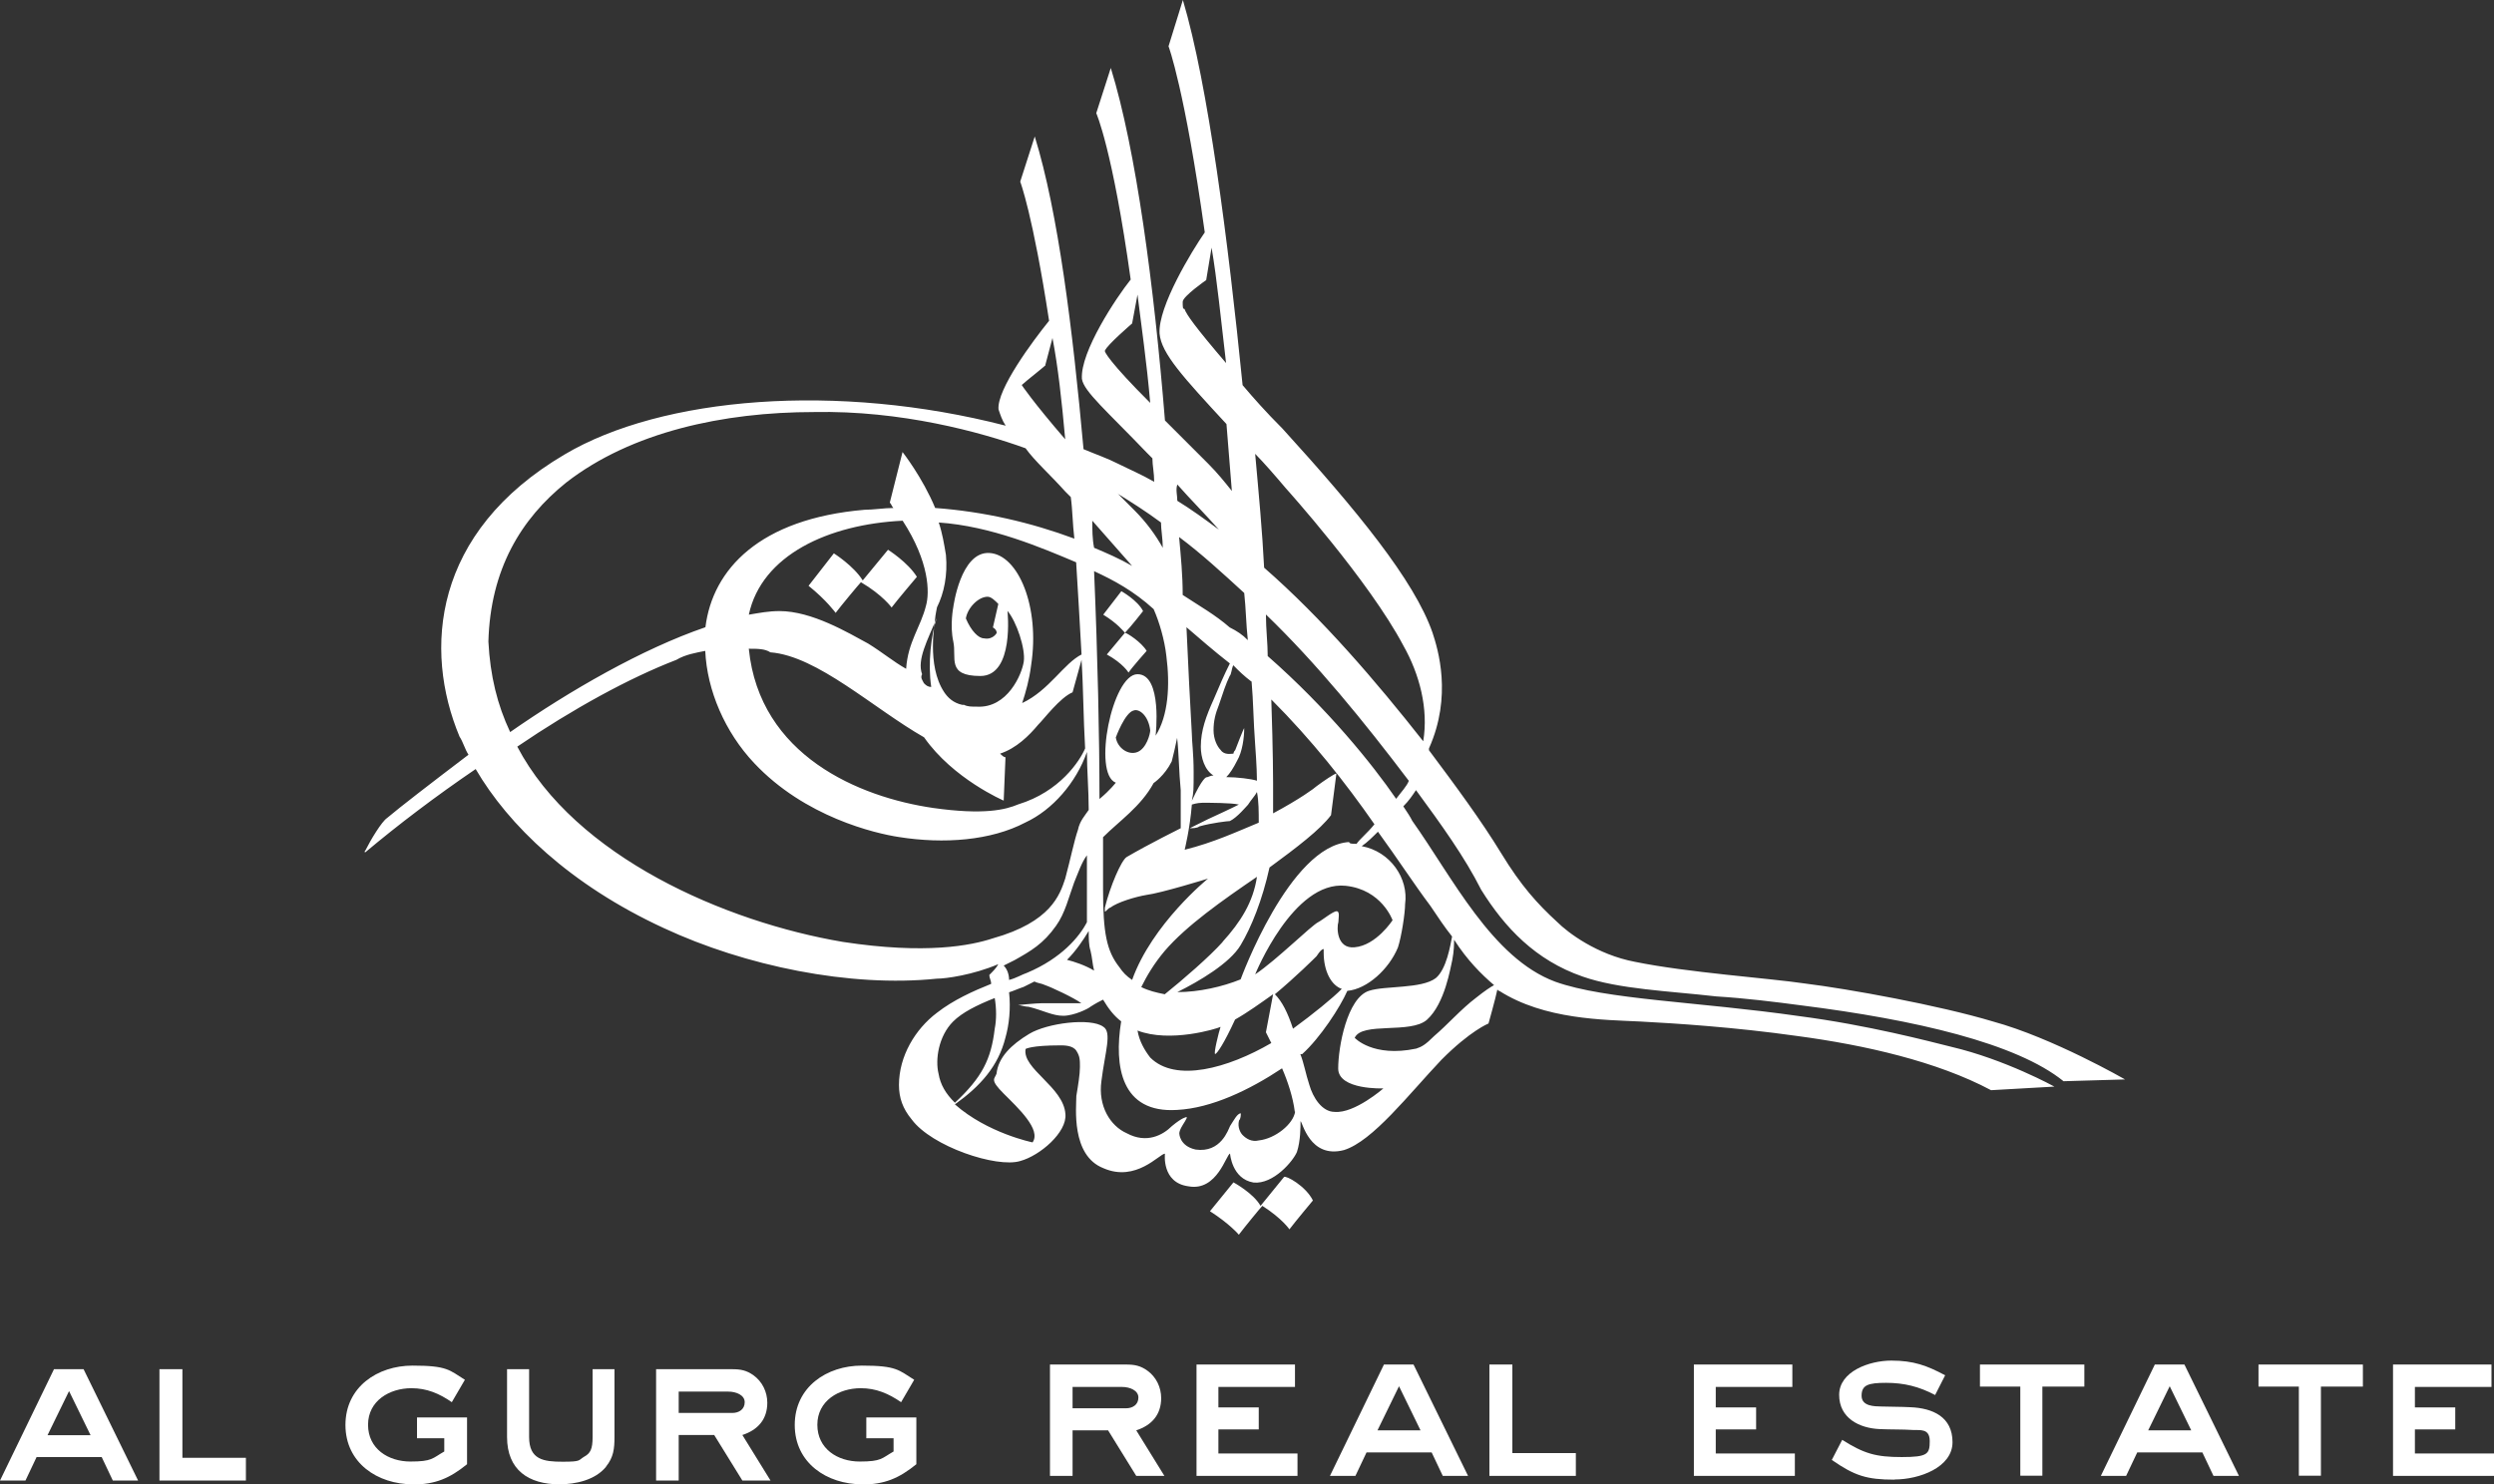 <?xml version="1.0" encoding="UTF-8"?>
<svg xmlns="http://www.w3.org/2000/svg" xmlns:xlink="http://www.w3.org/1999/xlink" id="Layer_1" version="1.1" viewBox="0 0 1390.5 827.8">
  <rect x="0" y="0" width="1390.5" height="827.8" fill="#333333" stroke="none"/>
  <!-- Generator: Adobe Illustrator 29.3.0, SVG Export Plug-In . SVG Version: 2.1.0 Build 146)  -->
  <defs>
    <style>
      .st0 {
        fill-rule: evenodd;
      }

      .st0, .st1 {
        fill: #fff;
      }
    </style>
  </defs>
  <path class="st0" d="M732,669.5s-10.1,12.1-13.1,16.1c0,0-4-6-15.1-13.1-1,1-10.1,12.1-13.1,16.1,0,0-5-6-16.1-13.1l13.1-16.1s11.1,6,15.1,13.1l13.1-16.1c1-1,12.1,5,16.1,13.1ZM465.9,341.8c3-4,13.1-16.1,14.1-17.1,12.1,7.1,17.1,14.1,17.1,14.1,3-4,14.1-17.1,14.1-17.1-5-8.1-16.1-15.1-16.1-15.1l-14.1,17.1c-5-8.1-16.1-15.1-16.1-15.1l-14.1,18.1c10.1,8.1,15.1,15.1,15.1,15.1h0ZM627.2,352.9l-10.1,12.1c9.1,5,12.1,10.1,12.1,10.1,2-3,10.1-12.1,10.1-12.1-3-5-11.1-10.1-12.1-10.1,3-3,10.1-12.1,10.1-12.1-3-6-12.1-11.1-12.1-11.1l-10.1,13.1c8.1,5,11.1,9.1,12.1,10.1h0ZM789.5,440.6c-2,3-4,6-7.1,9.1,2,3,4,6,5,8.1,22.2,31.2,44.4,76.6,79.7,89.7,28.2,10.1,79.7,11.1,136.1,19.2,38.3,5,72.6,14.1,84.7,17.1,30.2,7.1,57.5,22.2,57.5,22.2l-35.3,2c-30.2-16.1-70.6-25.2-107.9-30.2-35.3-5-68.6-7.1-87.7-8.1-20.2-1-53.4-1-78.6-17.1,0,0-1,0-1-1-1,5-5,19.2-5,19.2,0,0-10.1,4-26.2,20.2-18.2,19.2-38.3,45.4-54.4,50.4-19.2,5-23.2-16.1-24.2-16.1,0,3,0,11.1-2,17.1-2,5-13.1,18.2-24.2,17.1-12.1-2-13.1-16.1-13.1-16.1-2,0-7.1,21.2-23.2,18.2-15.1-2-13.1-18.2-13.1-18.2-3,0-16.1,16.1-34.3,8.1-18.2-7.1-15.1-34.3-15.1-40.3,1-6,2-12.1,2-16.1s0-6-2-9.1-7.1-3-9.1-3c-16.1,0-19.2,2-19.2,2-2,11.1,21.2,21.2,22.2,36.3,1,10.1-14.1,23.2-25.2,26.2-13.1,4-49.4-8.1-60.5-23.2-5-6-7.1-12.1-7.1-19.2,0-16.1,9.1-31.2,21.2-40.3,9.1-7.1,20.2-12.1,30.2-16.1,0-2-1-3-1-5h0c2-2,4-4,5-6-14.1,6-29.2,8.1-34.3,8.1-48.4,5-106.9-7.1-152.2-28.2-52.4-24.2-86.7-57.5-104.9-88.7-22.2,15.1-43.4,31.2-61.5,46.4,0,0-1,0,0-1,3-6,9.1-16.1,12.1-18.1,7.1-6,24.2-19.2,45.4-35.3-2-3-3-7.1-5-10.1-20.2-48.4-15.1-113.9,58.5-157.3,54.4-32.3,152.2-40.3,246-16.1-2-3-3-6.1-4-9.1-1-11.1,19.2-38.3,28.2-49.4-9.1-59.5-16.1-77.6-16.1-77.6l8.1-25.2c13.1,42.3,21.2,107.9,27.2,174.4,7.1,3,13.1,5,19.2,8.1,6,3,13.1,6,20.2,10.1,0-5-1-9.1-1-13.1-1-1-2-2-3-3-22.2-23.2-35.3-34.3-36.3-41.3-1-15.1,19.2-45.4,27.2-55.4-10.1-72.6-19.2-92.8-19.2-92.8l8.1-25.2c14.1,45.4,24.2,122,30.2,196.6l24.2,24.2c5,5,9.1,10.1,13.1,15.1-1-13.1-2-25.2-3-37.3-24.2-26.2-36.3-39.3-37.3-50.4-1-15.1,18.2-46.4,25.2-56.5-11.1-79.7-20.2-103.8-20.2-103.8L659.5,0c14.1,47.4,25.2,134.1,33.3,214.8,6,7.1,13.1,15.1,22.2,24.2,41.3,45.4,73.6,84.7,83.7,113.9,3,9.1,11.1,35.3-2,64.5v1c15.1,20.2,29.2,39.3,40.3,57.5s20.2,28.2,31.2,38.3c6,6,22.2,18.2,43.3,22.2,29.2,6,74.6,9.1,94.8,12.1,24.2,3,74.6,12.1,104.9,21.2,33.3,9.1,73.6,32.3,73.6,32.3l-34.3,1c-26.2-21.2-82.7-34.3-146.2-42.3-15.1-2-31.2-4-47.4-5-26.2-3-54.4-4-74.6-11.1-26.2-9.1-43.3-27.2-56.5-48.4-9.1-18.1-22.2-36.3-36.3-55.5h0ZM683.6,202.6c-3-25.2-5-46.4-8.1-64.5l-3,18.1s-13.1,9.1-13.1,12.1,0,4,1,4c1,3,6,10.1,23.2,30.2h0ZM699.8,253.1c2,22.2,4,43.4,5,63.5,32.3,28.2,62.5,63.5,88.7,96.8,3-18.1-2-37.3-11.1-53.4-19.2-36.3-65.5-87.7-65.5-87.7-6-7.1-12.1-14.1-17.1-19.2h0ZM603,365c-1-18.1-2-35.3-3-51.4-19.2-8.1-47.4-20.2-76.6-22.2,2,6,3,12.1,4,18.1,1,11.1-1,21.2-5,29.2,0,0-1,5-1,6,0,2-5,26.2,5,41.3,2,3,5,6,10.1,7.1h1c2,1,4,1,7.1,1,17.1,1,25.2-18.1,26.2-25.2,1-7.1-4-22.2-9.1-28.2,0,0,4,36.3-15.1,36.3s-13.1-10.1-15.1-19.2c-2-9.1,0-19.2,0-19.2,0,0,4-31.2,20.2-30.2,16.1,1,28.2,30.2,23.2,62.5-1,8.1-3,15.1-5,21.2,15.1-7.1,23.2-22.2,33.3-27.2h0ZM515.2,381.1c1,1,2,2,4,2-2-13.1,0-29.2,3-38.3-5,12.1-11.1,23.2-8.1,31.2-1,2,0,3,1,5h0ZM553.6,349.9l3-13.1c-2-2-4-4-6-4-5,0-11.1,6-12.1,12.1,3,7.1,7.1,11.1,10.1,11.1,5,1,7.1-3,7.1-3,0-2-2-3-2-3h0ZM503.2,290.4c-41.3,2-78.6,19.2-85.7,52.4,6-1,11.1-2,17.1-2,18.1,0,38.3,12.1,49.4,18.1,8.1,5,14.1,10.1,21.2,14.1,1-15.1,8.1-23.2,11.1-35.3,2-7.1,2-24.2-13.1-47.4h0ZM417.5,361.9c6,59.5,61.5,82.7,102.8,88.7,28.2,4,40.3,1,47.4-2,23.2-7.1,34.3-24.2,37.3-31.2h0c-1-17.1-1-34.3-2-49.4l-5,18.1c-7.1,3-16.1,15.1-19.2,18.1-5,6-12.1,13.1-21.2,16.1,1,1,2,2,3,2l-1,24.2s-28.2-12.1-44.4-35.3c-28.2-16.1-59.5-45.4-85.7-47.4-3-2-7.1-2-12.1-2h0ZM610,305.5c7.1,3,14.1,6,21.2,10.1-7.1-8.1-15.1-17.1-22.2-25.2,0,5,0,10.1,1,15.1h0ZM676.6,390.2c3-7.1,6-14.1,9.1-20.2-9.1-7.1-17.1-14.1-24.2-20.2,1,22.2,2,42.3,3,59.5,0,4,1,11.1,1,21.2s0,11.1-1,16.1c6-13.1,8.1-13.1,8.1-13.1,1,0,2-1,4-1-5-3-7.1-10.1-7.1-16.1,0-9.1,3-17.1,7.1-26.2h0ZM663.5,461.8l10.1-5c13.1-6,17.1-8.1,17.1-8.1h0c-4-1-17.1-1-20.2-1s-6,1-6,1h0c-1,13.1-4,25.2-4,25.2,16.1-4,29.2-10.1,41.3-15.1,0-6,0-12.1-1-17.1-1,2-3,4-5,7.1-1,1-6,7.1-10.1,9.1-1,0-10.1,1-17.1,3-1,1-4,1-5,1h0ZM681.6,525.3c10.1-11.1,17.1-22.2,19.2-36.3-19.2,13.1-39.3,27.2-51.4,41.3-6,7.1-10.1,14.1-13.1,20.2,4,2,8.1,3,13.1,4,10.1-8.1,25.2-21.2,32.3-29.2h0ZM610,318.6c2,47.4,3,92.8,3,127,6-5,9.1-9.1,9.1-9.1-13.1-5-2-60.5,12.1-60.5s10.1,34.3,10.1,34.3c7.1-11.1,8.1-28.2,6-44.4-1-9.1-4-19.2-7.1-26.2-11.1-10.1-22.2-16.1-33.3-21.2h0ZM641.3,407.3c-1-8.1-6-12.1-9.1-11.1-5,1-10.1,15.1-10.1,15.1,1,6,7.1,10.1,12.1,8.1,5-2,7.1-10.1,7.1-12.1h0ZM607,519.2c-3,5-7.1,11.1-12.1,16.1,4,1,10.1,3,15.1,6-1-4-1-7.1-2-11.1-1-3-1-7.1-1-11.1h0ZM624.1,539.4c2,3,4,5,7.1,7.1,11.1-31.2,42.3-56.5,42.3-56.5,0,0-26.2,8.1-34.3,9.1-6,1-16.1,4-20.2,7.1-1,0-3,3-3,2v-2c3-12.1,9.1-26.2,12.1-28.2,12.1-7.1,30.2-16.1,30.2-16.1v-21.2c-1-10.1-1-20.2-2-29.2-1,5-2,9.1-3,13.1-4,8.1-10.1,12.1-10.1,12.1-7.1,13.1-19.2,21.2-28.2,30.2v29.2c0,24.2,2,34.3,9.1,43.3h0ZM634.2,574.7c1,6,4,11.1,7.1,15.1,14.1,14.1,43.3,6,67.5-8.1-2-4-3-6-3-6l4-21.2c-7.1,5-14.1,10.1-21.2,14.1-6,13.1-10.1,19.2-11.1,19.2s2-12.1,3-15.1c-2,1-28.2,9.1-46.4,2ZM720.9,573.7c11.1-8.1,22.2-17.1,27.2-22.2-6-2-10.1-10.1-10.1-20.2v-2c-1,0-2,1-4,4-1,1-11.1,11.1-23.2,21.2,4,4,7.1,10.1,10.1,19.2h0ZM755.2,528.3c12.1-1,21.2-15.1,21.2-15.1,0,0-6-17.1-26.2-19.2-29.2-3-50.4,49.4-50.4,49.4,12.1-8.1,31.2-27.2,35.3-29.2,2-1,8.1-6,10.1-6s1,4,1,6c-1,3-1,15.1,9.1,14.1h0ZM756.2,470.8c2-3,6-6,10.1-11.1-16.1-23.2-35.3-47.4-57.5-69.6,1,29.2,1,46.4,1,46.4v17.1c15.1-8.1,23.2-14.1,24.2-15.1,4-3,10.1-7.1,11.1-7.1l-3,23.2c-6,8.1-19.2,18.1-34.3,29.2-4,18.1-10.1,33.3-16.1,43.3-6,10.1-23.2,20.2-35.3,26.2,12.1,0,25.2-3,35.3-7.1,0,0,27.2-74.6,60.5-76.6,0,1,2,1,4,1h0ZM697.7,380.1h0c-4-3-7.1-6-10.1-9.1-1,2-1,5-2,6-2,4-4,10.1-6,16.1-2,5-3,9.1-3,14.1s2,9.1,4,11.1c2,3,6,2,7.1,2,0,0,0-1,1-2,0,0,5-13.1,5-12.1,0,5-1,13.1-4,18.1-2,4-4,7.1-6,9.1,6,0,14.1,1,17.1,2h0c0-7.1-1-20.2-1-20.2h0c-1-13.1-1-24.2-2-35.3h0ZM695.7,356.9c-1-9.1-1-17.1-2-26.2-12.1-11.1-24.2-22.2-36.3-31.2,1,11.1,2,21.2,2,32.3,9.1,6,18.2,11.1,26.2,18.1,4,2,7.1,4,10.1,7.1h0ZM641.3,224.8c-2-23.2-5-43.3-7.1-60.5l-3,16.1s-14.1,12.1-15.1,15.1c-1,0,3,7.1,25.2,29.2h0ZM656.4,279.3c8.1,5,15.1,10.1,23.2,16.1-7.1-8.1-16.1-17.1-23.2-25.2-1,3,0,6,0,9.1h0ZM623.1,275.2c3,3,6,6,9.1,9.1,7.1,7.1,12.1,14.1,16.1,21.2,0-5-1-10.1-1-14.1-8.1-6-16.1-11.1-24.2-16.1h0ZM569.7,214.8s6,9.1,24.2,30.2c-2-22.2-4-40.3-7.1-56.5l-4,15.1c2-1-11.1,9.1-13.1,11.1ZM284.4,408.3c33.3-23.2,73.6-46.4,108.9-58.5,4-32.3,30.2-60.5,88.7-65.5,5,0,11.1-1,16.1-1-1-1-1-2-2-3l7.1-28.2s11.1,14.1,18.2,31.2c27.2,2,53.4,8.1,77.6,17.1-1-8.1-1-16.1-2-23.2-1-1-2-2-3-3-9.1-10.1-17.1-17.1-22.2-24.2-25.2-9.1-69.6-21.2-118-20.2-50.4,0-101.8,11.1-138.1,39.3-25.2,20.2-42.3,48.4-43.4,88.7,1,19.2,5,35.3,12.1,50.4h0ZM553.6,523.3c32.3-9.1,37.3-24.2,40.3-33.3,3-11.1,5-21.2,7.1-27.2,1-5,4-8.1,6-11.1,0-11.1-1-22.2-1-32.3-6,17.1-19.2,32.3-34.3,39.3-19.2,10.1-45.4,12.1-70.6,8.1-13.1-2-52.4-11.1-80.7-41.3-16.1-17.1-26.2-40.3-27.2-62.5-5,1-11.1,2-16.1,5-26.2,10.1-57.5,27.2-88.7,48.4,32.3,61.5,115.9,97.8,181.5,108.9,46.4,7.1,71.6,2,83.7-2h0ZM562.6,546.5c4-1,7.1-3,10.1-4,19.2-8.1,29.2-20.2,33.3-28.2v-26.2h0v-11.1c-3,4-5,10.1-7.1,15.1-3,8.1-5,17.1-10.1,24.2-7.1,10.1-14.1,14.1-23.2,19.2-2,1-4,2-6,3,2,2,3,5,3,8.1h0ZM532.4,615c15.1-14.1,20.2-24.2,22.2-41.3,1-5,1-11.1,0-17.1-10.1,4-18.2,8.1-23.2,13.1-8.1,8.1-10.1,21.2-8.1,29.2,1,6,4,11.1,9.1,16.1h0ZM721.9,620c-1-8.1-4-17.1-7.1-24.2-18.2,12.1-39.3,22.2-58.5,23.2-31.2,2-35.3-24.2-31.2-49.4-4-3-7.1-7.1-10.1-12.1-2,1-4,2-7.1,4-1,1-9.1,5-15.1,5s-11.1-3-19.2-5c-2,0-5-1-6-1,0,0,10.1-1,13.1-1h22.2c-4-3-17.1-9.1-20.2-10.1-2-1-4-1-6-2-2,1-4,2-6,3-3,1-5,2-8.1,3,1,9.1,0,18.2-2,25.2-4,16.1-14.1,27.2-28.2,37.3,18.2,16.1,43.3,21.2,43.3,21.2,5-7.1-8.1-19.2-16.1-27.2s-5-8.1-4-11.1c1-9.1,8.1-16.1,18.2-22.2s34.3-9.1,41.3-4c5,3,1,14.1-1,30.2-2,14.1,5,25.2,14.1,29.2,11.1,6,20.2,1,25.2-4,6-5,8.1-5,8.1-5,1,0-2,4-3,6-1,2-1,3-1,3,0,0,0,7.1,9.1,9.1,14.1,2,18.2-11.1,19.2-13.1,2-3,4-7.1,6-7.1,0,1,0,3-1,4-1,4,1,7.1,2,8.1,2,2,5,4,9.1,3,9.1-1,19.2-9.1,20.2-16.1h0ZM810.7,524.3c0,2,0,6-1,11.1-1,4-4,24.2-14.1,33.3-9.1,8.1-36.3,1-40.3,10.1,0,0,10.1,11.1,34.3,6,3-1,5-2,10.1-7.1,7.1-6,15.1-15.1,23.2-21.2,5-4,8.1-6,10.1-7.1-7.1-6-15.1-14.1-22.2-25.2h0ZM768.3,463.8c-3,3-6,6-9.1,8.1,16.1,3,26.2,18.1,24.2,32.3,0,5-2,18.1-4,24.2-5,12.1-17.1,23.2-28.2,24.2-4,9.1-15.1,26.2-25.2,35.3h-1c2,5,3,11.1,5,17.1,2,7.1,7.1,15.1,14.1,15.1,11.1,1,27.2-13.1,27.2-13.1,0,0-25.2,1-25.2-11.1s5-39.3,17.1-43.3c9.1-3,29.2-1,37.3-7.1,6-5,8.1-18.2,9.1-23.2-4-5-8.1-11.1-12.1-17.1-9.1-12.1-18.2-26.2-29.2-41.3h0ZM785.5,435.5c-25.2-33.3-51.4-65.5-79.7-92.8,0,8.1,1,16.1,1,23.2,33.3,29.2,58.5,60.5,71.6,79.6,3-4,6-7.1,7.1-10.1h0Z"></path>
  <g>
    <path class="st1" d="M62.9,825.7l-6.2-13.1H20.4l-6.2,13.1H0l30.1-62.1h16.5l30.4,62.1h-14.2,0ZM38.5,775.8l-12,24.6h24l-12-24.6h0Z"></path>
    <path class="st1" d="M88.9,825.7v-62.1h12.8v49.4h35.4v12.7h-48.2Z"></path>
    <path class="st1" d="M230.2,827.8c-19.7,0-37.6-11.9-37.6-33.1s17.9-33.1,37.4-33.1,20.5,2.5,29.2,7.9l-7.3,12.5c-6.9-4.8-13.9-7.8-22.5-7.8-12.2,0-24.2,7-24.2,20.4s11.3,20.5,23.6,20.5,12.2-1.8,18.9-5.6v-7.4h-15.2v-11.6h27.9v26.1c-9.6,7.8-17.7,11.3-30.2,11.3h0Z"></path>
    <path class="st1" d="M337.9,818c-6,7.4-16.9,9.8-26,9.8-17.2,0-29.2-8-29.2-26.4v-37.8h12.3v37.8c0,12.7,8.1,13.8,18.7,13.8s8.6-.8,12-2.8c3.5-1.9,4.7-4.3,4.7-11v-37.8h12.2v37.8c0,6.5-.5,11.3-4.7,16.5h0Z"></path>
    <path class="st1" d="M413.9,825.7l-15.7-25.4h-19.8v25.4h-12.6v-62.1h42.4c4.7,0,8,.6,11.9,3.4,4.9,3.5,7.7,9.3,7.7,15.3,0,9.3-5.3,15.2-13.9,18l15.7,25.4h-15.7,0ZM406.1,776.1h-27.7v11.9h29.9c3.7,0,6.9-2,6.9-6s-4.8-5.9-9.1-5.9h0Z"></path>
    <path class="st1" d="M480.7,827.8c-19.7,0-37.6-11.9-37.6-33.1s17.9-33.1,37.4-33.1,20.5,2.5,29.2,7.9l-7.3,12.5c-7-4.8-13.9-7.8-22.5-7.8-12.2,0-24.2,7-24.2,20.4s11.3,20.5,23.6,20.5,12.2-1.8,18.9-5.6v-7.4h-15.2v-11.6h27.9v26.1c-9.6,7.8-17.7,11.3-30.2,11.3h0Z"></path>
    <path class="st1" d="M633.5,823.1l-15.7-25.4h-19.8v25.4h-12.6v-62.1h42.4c4.7,0,8,.6,11.9,3.4,4.9,3.5,7.7,9.3,7.7,15.3,0,9.3-5.3,15.2-13.9,18l15.7,25.4h-15.7,0ZM625.7,773.5h-27.7v11.9h29.8c3.7,0,6.9-2,6.9-6s-4.8-5.9-9.1-5.9h0Z"></path>
    <path class="st1" d="M667.1,823.1v-62.1h54.9v12.5h-42.7v11.4h22.5v12.3h-22.5v13.4h44.1v12.5h-56.3Z"></path>
    <path class="st1" d="M804.4,823.1l-6.2-13.1h-36.3l-6.2,13.1h-14.2l30.1-62.1h16.5l30.4,62.1h-14.1,0ZM780,773.1l-12,24.6h24l-12-24.6h0Z"></path>
    <path class="st1" d="M830.4,823.1v-62.1h12.8v49.4h35.4v12.7h-48.2Z"></path>
    <path class="st1" d="M944.4,823.1v-62.1h54.9v12.5h-42.7v11.4h22.5v12.3h-22.5v13.4h44.1v12.5h-56.3Z"></path>
    <path class="st1" d="M1056.2,825.2c-15.5,0-22.2-2.2-34.9-11l5.8-11.2c12.2,7.7,18.7,9.6,33.2,9.6s15.6-1.7,15.6-8.9-5.4-6-9.3-6.2c-6.2-.4-12.3-.2-18.6-.5-11.4-.5-22.6-6.1-22.6-19.1s16.7-19.1,29.1-19.1,19.9,2.8,30,8.2l-5.6,11c-8.9-4.7-17.3-6.8-27.3-6.8s-13.7,1.2-13.7,7.2,7.3,5.9,11,6c5.4.2,10.8.1,16.2.4,12.5.5,23.5,5.4,23.5,19.5s-18.6,20.8-32.2,20.8h0Z"></path>
    <path class="st1" d="M1138.7,773.3v49.7h-12.3v-49.7h-22.5v-12.3h58.2v12.3h-23.4Z"></path>
    <path class="st1" d="M1234.1,823.1l-6.2-13.1h-36.3l-6.2,13.1h-14.1l30.1-62.1h16.5l30.4,62.1h-14.2,0ZM1209.7,773.1l-12,24.6h24l-12-24.6h0Z"></path>
    <path class="st1" d="M1294,773.3v49.7h-12.3v-49.7h-22.5v-12.3h58.2v12.3h-23.4Z"></path>
    <path class="st1" d="M1334.2,823.1v-62.1h54.9v12.5h-42.7v11.4h22.5v12.3h-22.5v13.4h44.1v12.5h-56.3Z"></path>
  </g>
</svg>
